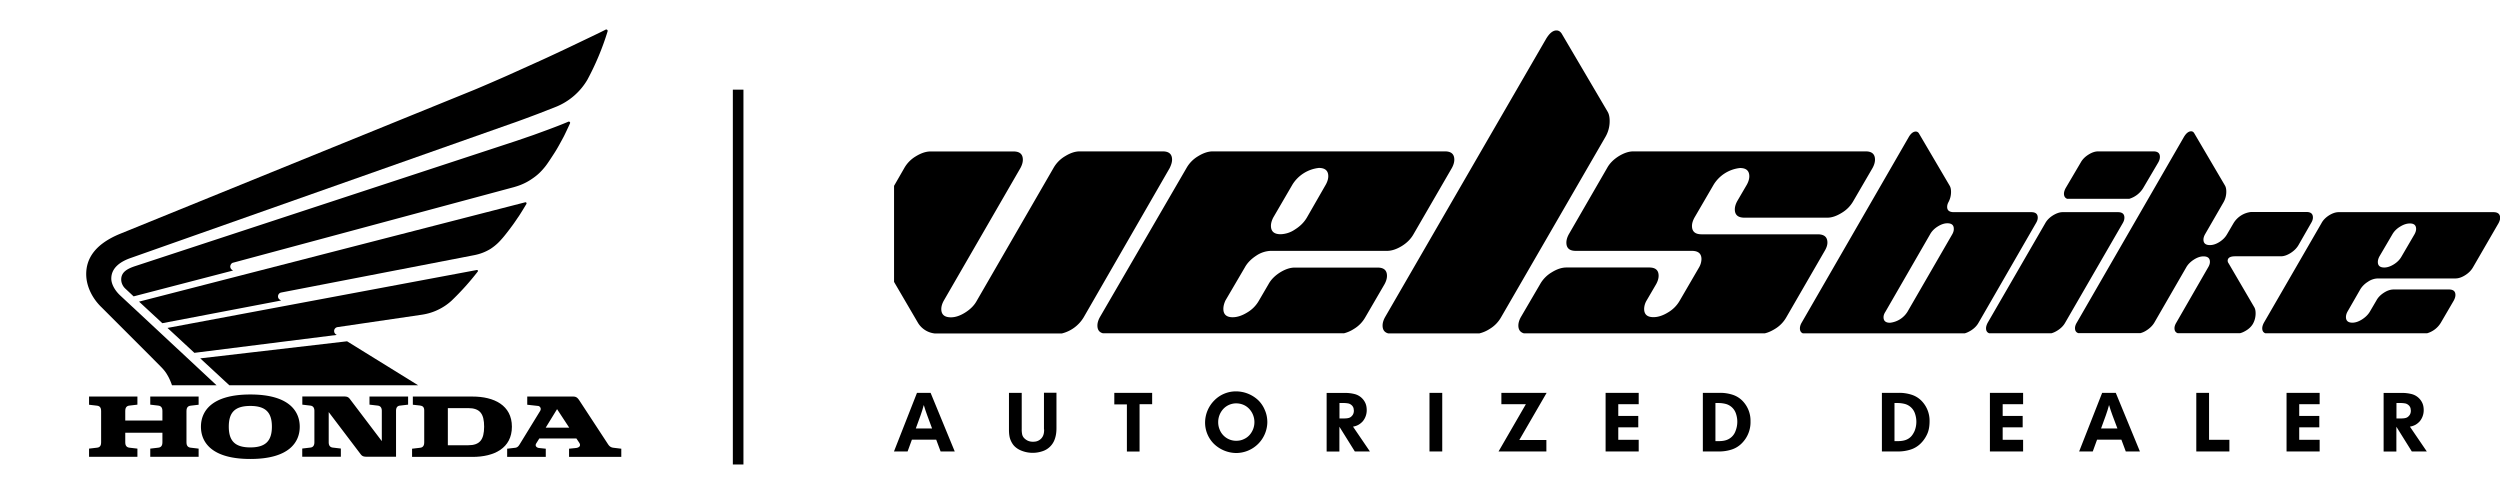 <svg xmlns="http://www.w3.org/2000/svg" width="290" height="58" viewBox="0 0 290 58" xml:space="preserve"><path d="m17.43 46.94.94.11c.42.05.47.4.47.62v1.11h-4.31v-1.11c0-.22.05-.58.47-.62l.94-.11V46h-5.61v.95l.94.11c.42.05.46.4.46.62v3.63c0 .22-.04.58-.46.62l-.94.11v.95h5.61v-.95l-.94-.11c-.42-.05-.47-.4-.47-.62V50.2h4.31v1.11c0 .22-.05.58-.47.62l-.94.11v.95h5.61v-.95l-.94-.11c-.42-.05-.47-.4-.47-.62v-3.63c0-.22.05-.58.47-.62l.94-.11V46h-5.61v.94zM54.81 46h-6.92v.95l.83.09c.29.04.49.16.49.57v3.71c0 .22-.05.58-.47.62l-.94.11V53h7.01c2.51 0 4.57-1.01 4.57-3.5S57.31 46 54.81 46m-.51 5.65h-2.35v-4.31h2.35c1.38 0 1.86.66 1.86 2.16-.01 1.49-.48 2.15-1.86 2.15z"/><path d="M71.16 51.94c-.44-.05-.58-.34-.72-.55l-3.23-4.93c-.23-.35-.4-.46-.74-.46h-5.31v.95l1.27.14c.17.02.42.26.22.59l-2.38 3.88c-.1.16-.22.34-.49.38l-.95.11V53h4.48v-.95l-.77-.08c-.33-.04-.5-.27-.34-.53l.36-.58h4.3l.32.48c.28.42-.07.6-.38.63l-.79.08V53h6.06v-.95l-.91-.11zm-7.86-2.33 1.32-2.15 1.41 2.15H63.3zM42.88 46.94l.94.11c.42.05.47.4.47.62v3.5l-3.7-4.88c-.17-.22-.31-.3-.71-.3h-4.81v.95l.93.11c.42.05.47.4.47.62v3.63c0 .22-.05.58-.47.62l-.94.11v.95h4.48v-.95l-.94-.11c-.42-.05-.47-.4-.47-.62v-3.5l3.7 4.88c.17.22.31.3.71.3h3.4v-5.31c0-.22.04-.58.46-.62l.94-.11V46h-4.48v.94zM29.04 45.76c-4.55 0-5.73 1.99-5.73 3.74 0 1.75 1.18 3.74 5.73 3.74s5.73-1.99 5.73-3.74c0-1.75-1.18-3.74-5.73-3.74m0 6.14c-1.77 0-2.5-.74-2.5-2.41s.73-2.4 2.5-2.4c1.76 0 2.5.74 2.5 2.4s-.74 2.41-2.5 2.41zM26.6 44.69h21.9l-8.24-5.1-17.03 1.98zM50.82 35.93a6.35 6.35 0 0 0 1.56-1.05 30.5 30.5 0 0 0 3.04-3.38c.05-.07.01-.19-.11-.18l-35.88 6.72 3.12 2.89 16.52-2.08c-.25-.12-.31-.29-.31-.47 0-.2.16-.41.42-.44l9.8-1.44c.3-.05 1.02-.17 1.84-.57M58.23 27.69c.3-.33.82-1.01 1.21-1.54.29-.39.53-.77.73-1.05.19-.28.68-1.08.89-1.44.06-.1-.02-.23-.15-.19L16.13 34.99l2.7 2.5 13.78-2.63c-.24-.14-.36-.25-.36-.48 0-.16.1-.4.38-.45l22.42-4.34a5.61 5.61 0 0 0 1.85-.72c.72-.47 1.1-.92 1.33-1.18"/><path d="m17.58 41.45 1.05 1.06c.55.55.69.83.87 1.14.18.32.35.74.45 1.04h5.17l-11.16-10.4c-.69-.64-1.05-1.39-1.05-1.97 0-1.34 1.21-2.03 2.24-2.39l44.19-15.6c.51-.16 3.01-1.1 3.16-1.16l2.02-.79a7.47 7.47 0 0 0 3.61-3.12 30.87 30.87 0 0 0 2.35-5.62c.05-.17-.13-.26-.23-.2-.42.23-2.47 1.2-4.12 1.99-.35.17-2.71 1.28-3.52 1.64l-3.37 1.52c-.67.31-3.63 1.59-4.25 1.84l-41.08 16.7C10.98 28.34 10 30.03 10 31.8c0 1.28.6 2.67 1.69 3.76l5.89 5.89z"/><path d="M63.22 19.35c.28-.34.76-1.09 1.09-1.6.37-.57.69-1.18 1.06-1.86.14-.26.65-1.35.75-1.58.06-.14-.08-.24-.2-.19-.8.34-1.57.63-2.4.94l-1.64.6-2.01.69-44.13 14.5c-1.02.33-1.68.73-1.68 1.58 0 .33.15.76.5 1.07l.94.88 11.54-3c-.21-.1-.33-.27-.33-.46 0-.14.1-.4.34-.45l32.56-8.76c.34-.1 1.15-.32 2.02-.91.7-.46 1.1-.85 1.59-1.45M135.96 18.52c0-.64-.36-.96-1.08-.96h-9.63c-.54 0-1.1.19-1.7.56a3.7 3.7 0 0 0-1.34 1.36l-8.9 15.4c-.29.54-.74.99-1.34 1.37-.6.38-1.16.56-1.66.56-.75 0-1.12-.32-1.12-.96 0-.29.09-.61.28-.96l8.9-15.4c.19-.35.28-.67.28-.96 0-.64-.36-.96-1.08-.96h-9.62c-.54 0-1.1.19-1.71.56a3.7 3.7 0 0 0-1.34 1.36l-1.19 2.07V32.7l2.8 4.79a2.6 2.6 0 0 0 1.91 1.19h14.76a4.1 4.1 0 0 0 2.52-1.86l9.98-17.32c.18-.37.28-.69.28-.98M155.87 38.67a3.8 3.8 0 0 0 1.16-.5 3.7 3.7 0 0 0 1.34-1.36l2.24-3.85c.19-.35.28-.67.28-.96 0-.64-.36-.96-1.08-.96h-9.62c-.53 0-1.1.19-1.7.56-.6.38-1.05.83-1.34 1.36l-1.12 1.92a3.7 3.7 0 0 1-1.34 1.36c-.6.37-1.17.56-1.7.56-.72 0-1.08-.33-1.08-.97 0-.3.08-.62.24-.97l2.25-3.84c.29-.53.74-.98 1.32-1.36a3.2 3.2 0 0 1 1.69-.56h13.49c.53 0 1.1-.19 1.71-.56.6-.37 1.05-.83 1.35-1.36l4.46-7.7c.19-.35.28-.67.28-.96 0-.64-.36-.96-1.08-.96h-26.94c-.53 0-1.1.19-1.7.56a3.7 3.7 0 0 0-1.34 1.36L127.58 36.8c-.19.35-.28.67-.28.96 0 .49.21.79.64.9h27.93zm-8.17-13.44 2.23-3.83a4.14 4.14 0 0 1 3.06-1.92c.72 0 1.09.32 1.09.96 0 .29-.09.61-.28.96l-2.21 3.85c-.32.54-.77.99-1.36 1.36a3.1 3.1 0 0 1-1.68.56c-.75 0-1.12-.32-1.12-.98 0-.28.09-.61.27-.96zM186.72 14.03c0-.45-.08-.81-.24-1.08l-5.33-9.06c-.16-.24-.36-.36-.6-.36-.43 0-.84.35-1.24 1.04l-6.41 11.07-12.24 21.16c-.19.35-.28.67-.28.96 0 .49.21.79.64.91h10.6a3.8 3.8 0 0 0 1.16-.5 3.7 3.7 0 0 0 1.34-1.36l12.11-20.93a3.6 3.6 0 0 0 .49-1.85M211.98 28.14c0-.64-.37-.96-1.12-.96h-13.47c-.75 0-1.12-.32-1.12-.97 0-.3.1-.62.29-.97l2.23-3.83a4.1 4.1 0 0 1 3.05-1.92c.72 0 1.08.32 1.08.96 0 .29-.09.61-.28.96l-1.12 1.92c-.19.35-.28.67-.28.96 0 .64.37.96 1.12.96h9.62c.51 0 1.06-.19 1.66-.56a3.7 3.7 0 0 0 1.34-1.36l2.24-3.85c.19-.35.28-.67.28-.96 0-.64-.36-.96-1.08-.96h-26.94c-.54 0-1.1.19-1.71.56-.6.38-1.05.83-1.34 1.36l-4.45 7.7c-.19.35-.28.67-.28.96 0 .64.36.96 1.08.96h13.47c.75 0 1.12.32 1.12.96a2 2 0 0 1-.28.96l-2.24 3.85a3.7 3.7 0 0 1-1.34 1.36c-.6.37-1.17.56-1.71.56-.72 0-1.08-.32-1.08-.96a2 2 0 0 1 .28-.96l1.12-1.92c.19-.35.28-.67.28-.96 0-.64-.36-.96-1.08-.96h-9.62c-.54 0-1.1.19-1.7.56a3.7 3.7 0 0 0-1.34 1.36l-2.25 3.85c-.19.35-.28.67-.28.96 0 .49.22.79.65.91h27.92c.37-.08.76-.25 1.17-.5a3.7 3.7 0 0 0 1.34-1.36l4.45-7.7c.21-.35.32-.67.32-.97M236.38 25.25c0-.43-.25-.64-.75-.64h-8.98c-.52 0-.78-.2-.78-.61 0-.16.04-.33.13-.51.21-.38.32-.78.32-1.23 0-.3-.05-.54-.16-.72l-3.55-6.04c-.09-.16-.22-.24-.38-.24-.3 0-.59.23-.85.7l-12.4 21.49c-.13.23-.19.45-.19.64 0 .3.12.49.35.58h18.76c.23-.06.46-.17.71-.32.4-.25.7-.55.9-.91l6.66-11.55c.14-.23.21-.44.21-.64m-9.92 1.93-5.19 8.98a2.73 2.73 0 0 1-2.03 1.28c-.5 0-.75-.21-.75-.64 0-.2.07-.41.22-.64l5.18-8.98c.2-.36.49-.66.89-.91s.77-.37 1.11-.37c.5 0 .75.21.75.64.01.19-.05.41-.18.64zM246.43 25.25c0-.43-.25-.64-.75-.64h-6.42c-.34 0-.71.13-1.11.37-.4.25-.7.55-.9.91l-6.68 11.55c-.12.23-.19.45-.19.64 0 .3.12.49.37.58h7.21c.22-.06.45-.16.7-.32.4-.25.7-.55.9-.91l6.68-11.55c.13-.22.19-.43.19-.63M254.48 30.12c.39-.25.76-.38 1.12-.38.5 0 .75.21.75.64 0 .2-.07.41-.21.64l-3.69 6.41c-.14.23-.21.45-.21.64 0 .3.12.49.37.58h7.24c.21-.05.43-.15.65-.28.38-.22.65-.49.83-.79.21-.37.32-.78.32-1.23 0-.3-.05-.54-.16-.72l-2.97-5.08a.55.55 0 0 1-.11-.29c0-.36.29-.53.88-.53h5.29c.36 0 .73-.13 1.13-.38.39-.25.7-.55.91-.91l1.47-2.57c.14-.23.21-.44.21-.64 0-.43-.25-.64-.75-.64h-6.42a2.73 2.73 0 0 0-2.03 1.28l-.75 1.28c-.2.36-.49.66-.88.91s-.76.37-1.12.37c-.5 0-.75-.21-.75-.64 0-.2.07-.41.2-.64l2.13-3.69c.21-.37.32-.78.32-1.23 0-.3-.05-.54-.16-.72l-3.55-6.04c-.09-.16-.21-.24-.37-.24-.3 0-.59.23-.86.7l-12.4 21.49c-.14.23-.21.45-.21.64 0 .3.12.49.37.58h7.23c.22-.06.46-.16.7-.32.39-.25.7-.55.91-.91l3.7-6.41c.18-.32.48-.63.87-.88M289.25 24.61h-17.96c-.36 0-.73.13-1.12.37-.39.25-.69.55-.88.91l-6.68 11.55c-.12.23-.19.45-.19.64 0 .3.12.49.36.58h18.76a2.74 2.74 0 0 0 1.6-1.23l1.5-2.57c.12-.23.19-.44.19-.64 0-.43-.25-.64-.75-.64h-6.42c-.36 0-.73.12-1.12.37-.39.25-.69.55-.88.91l-.75 1.28c-.21.36-.52.66-.91.91s-.77.38-1.12.38c-.5 0-.75-.22-.75-.65 0-.2.06-.42.19-.65l1.47-2.56c.21-.35.52-.66.91-.9a2.1 2.1 0 0 1 1.13-.37h8.99c.36 0 .73-.12 1.13-.37s.7-.55.91-.91l2.97-5.13c.12-.23.19-.44.19-.64-.02-.42-.27-.64-.77-.64m-9.17 2.57-1.5 2.57c-.2.36-.49.66-.89.91s-.77.37-1.11.37c-.5 0-.75-.21-.75-.64 0-.2.06-.41.18-.64l1.5-2.56c.2-.35.5-.66.9-.9.4-.25.78-.37 1.14-.37.48 0 .72.21.72.64 0 .17-.06.39-.19.62zM239.79 23.06H247a2.85 2.85 0 0 0 1.6-1.23l1.76-2.99c.13-.23.19-.44.19-.64 0-.43-.25-.64-.75-.64h-6.42c-.34 0-.71.12-1.11.37-.4.25-.7.55-.9.91l-1.76 2.99c-.12.23-.19.45-.19.64 0 .3.13.5.37.59M106.37 45.57l-2.67 6.8h1.58l.5-1.37h2.82l.51 1.37h1.64l-2.8-6.8h-1.58zm-.14 4.14.56-1.54.19-.57.18-.62.19.61.2.57.57 1.54h-1.89zM121.12 49.82c0 .26-.03.48-.09.64a1.14 1.14 0 0 1-.64.68c-.15.07-.33.1-.55.1a1.4 1.4 0 0 1-.62-.12 1.49 1.49 0 0 1-.39-.27.92.92 0 0 1-.25-.42 2.73 2.73 0 0 1-.06-.66v-4.2h-1.48v4.28c0 .49.06.89.18 1.18s.27.54.46.73c.24.24.55.43.92.56a3.52 3.52 0 0 0 2.3.03 2.23 2.23 0 0 0 1.47-1.46c.12-.35.18-.75.18-1.21v-4.12h-1.45v4.26zM129.26 46.91h1.46v5.47h1.47v-5.49h1.46v-1.32h-4.39zM145.97 46.44a3.78 3.78 0 0 0-2.56-1.04 3.5 3.5 0 0 0-2.55 1.05 3.67 3.67 0 0 0-1.07 2.53 3.47 3.47 0 0 0 1.05 2.53 3.78 3.78 0 0 0 2.56 1.04 3.63 3.63 0 0 0 3.61-3.56c0-.5-.09-.97-.28-1.4a3.4 3.4 0 0 0-.76-1.15m-.62 3.37c-.11.26-.25.49-.44.69-.19.2-.41.35-.67.46-.26.12-.54.17-.84.17a2.05 2.05 0 0 1-1.93-1.32 2.22 2.22 0 0 1-.16-.85 2.26 2.26 0 0 1 .6-1.53 2.05 2.05 0 0 1 1.49-.64c.3 0 .58.06.84.17.26.11.48.27.67.47a2.26 2.26 0 0 1 .44 2.38zM157.59 49.27a2 2 0 0 0 .5-.41 2.02 2.02 0 0 0 .45-1.27c0-.29-.04-.54-.13-.77a1.87 1.87 0 0 0-1.28-1.11 4.44 4.44 0 0 0-1.13-.13h-2.11v6.8h1.48V49.5l1.79 2.87h1.75l-1.96-2.88c.24-.04.45-.11.64-.22m-1.13-.79c-.14.04-.32.06-.55.06h-.53v-1.79h.5c.18 0 .35.02.53.05.17.04.32.13.45.27.09.11.14.22.16.32l.03.24c0 .26-.08.48-.25.64a.7.7 0 0 1-.34.21zM165.82 45.57h1.48v6.8h-1.48zM174.16 45.57v1.32H177l-3.17 5.48h5.55v-1.33h-3.14l3.17-5.47zM186.25 52.37h3.84v-1.35h-2.37v-1.45h2.32v-1.32h-2.32v-1.36h2.37v-1.32h-3.84zM202.08 46.45a2.82 2.82 0 0 0-1.1-.66 4.72 4.72 0 0 0-1.52-.22h-1.93v6.8h1.84a4.7 4.7 0 0 0 1.49-.22 2.9 2.9 0 0 0 1.19-.73 3.45 3.45 0 0 0 1.01-2.55 3.29 3.29 0 0 0-.98-2.42m-.76 3.55a1.7 1.7 0 0 1-1.07 1.05c-.24.08-.53.12-.85.12h-.41v-4.42h.34c.31 0 .6.04.87.11a1.71 1.71 0 0 1 1.17 1.12 2.9 2.9 0 0 1-.05 2.02zM222.85 46.45a2.82 2.82 0 0 0-1.1-.66 4.72 4.72 0 0 0-1.52-.22h-1.93v6.8h1.84a4.7 4.7 0 0 0 1.49-.22 2.9 2.9 0 0 0 1.19-.73c.3-.3.54-.65.73-1.06.19-.41.28-.9.28-1.49a3.29 3.29 0 0 0-.98-2.42m-.76 3.55c-.13.28-.27.5-.43.66-.18.18-.4.31-.64.39-.24.08-.53.12-.85.12h-.41v-4.42h.34c.31 0 .6.04.87.11a1.71 1.71 0 0 1 1.17 1.12 2.9 2.9 0 0 1-.05 2.02zM230.83 52.37h3.85v-1.35h-2.37v-1.45h2.32v-1.32h-2.32v-1.36h2.37v-1.32h-3.85zM243.85 45.57l-2.67 6.8h1.58l.5-1.37h2.82l.51 1.37h1.64l-2.8-6.8h-1.58zm-.13 4.14.56-1.54.19-.57.18-.62.19.61.2.57.58 1.54h-1.9zM256.25 45.57h-1.48v6.8h3.84v-1.35h-2.36zM265.24 52.37h3.84v-1.35h-2.37v-1.45h2.33v-1.32h-2.33v-1.36h2.37v-1.32h-3.84zM280.2 49.27a2 2 0 0 0 .5-.41 2.02 2.02 0 0 0 .45-1.27c0-.29-.04-.54-.13-.77a1.87 1.87 0 0 0-1.28-1.11 4.44 4.44 0 0 0-1.13-.13h-2.11v6.8h1.48V49.5l1.79 2.87h1.74l-1.96-2.88a2 2 0 0 0 .65-.22m-1.13-.79c-.14.04-.32.06-.55.06h-.53v-1.79h.5c.18 0 .36.02.53.05.17.04.32.13.45.27.09.11.14.22.16.32l.03.24c0 .26-.08.48-.25.64a.7.7 0 0 1-.34.21z"/><path fill-rule="evenodd" clip-rule="evenodd" d="M85.01 10.4h1.23v43.48h-1.23z"/></svg>